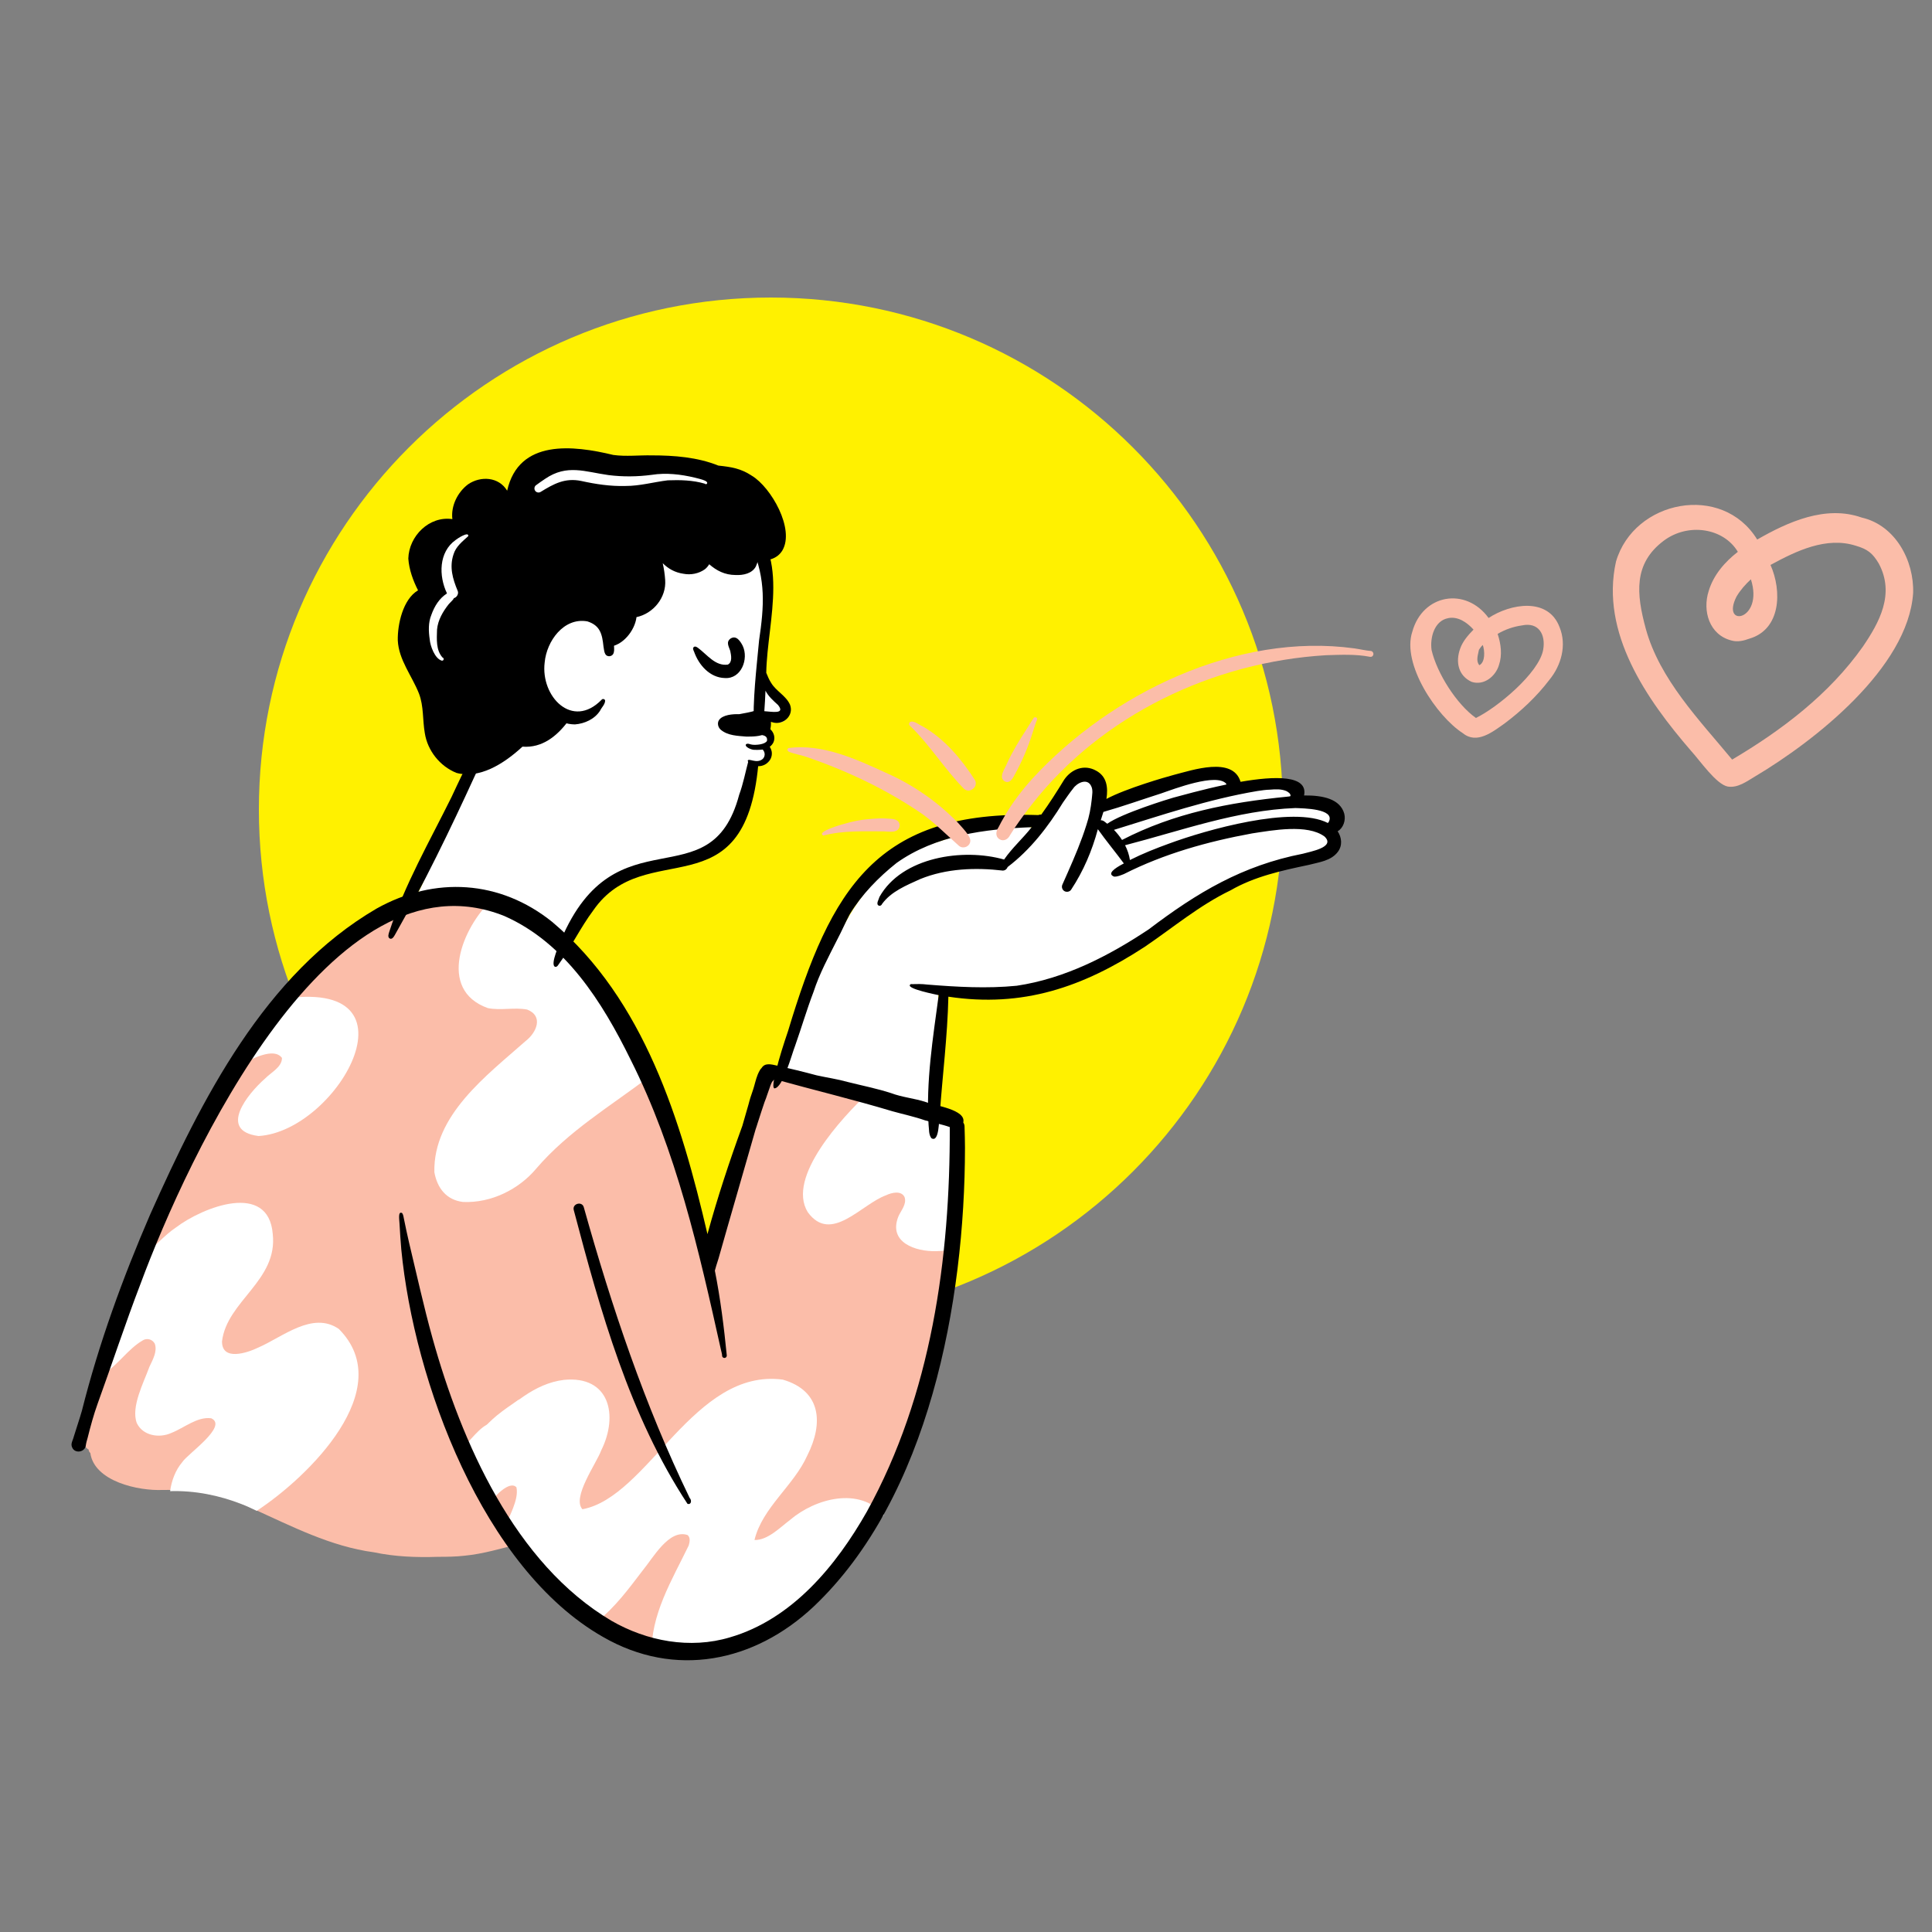 <svg width="300" height="300" viewBox="0 0 300 300" fill="none" xmlns="http://www.w3.org/2000/svg">
<rect x="0" y="0" width="300" height="300" fill="#808080" stroke="none"/>
<g clip-path="url(#clip0_409_313)">
<mask id="mask0_409_313" style="mask-type:luminance" maskUnits="userSpaceOnUse" x="0" y="0" width="300" height="300">
<path d="M300 0H0V300H300V0Z" fill="white"/>
</mask>
<g mask="url(#mask0_409_313)">
<path d="M119.699 205.2C163.606 205.2 199.199 169.607 199.199 125.7C199.199 81.793 163.606 46.2 119.699 46.2C75.792 46.2 40.199 81.793 40.199 125.7C40.199 169.607 75.792 205.2 119.699 205.2Z" fill="#FFF100"/>
<path d="M142.528 174.584C140.494 174.34 138.517 173.813 136.583 173.146C133.288 172.273 129.853 172.099 126.554 171.203C125.708 171.019 124.864 170.824 124.028 170.593C123.295 170.371 122.489 170.18 121.907 169.652C120.508 168.254 121.325 165.317 121.762 163.618C122.713 160.36 124.177 157.28 125.42 154.129C126.022 152.648 126.619 151.166 127.231 149.69C127.447 149.168 127.945 148.825 128.486 148.789C131.308 142.825 134.465 136.564 140.383 133.136C142.996 131.273 146.189 130.714 149.227 129.908C149.665 127.997 153.448 128.203 155.023 128.084C157.441 128.104 159.91 128.162 162.178 129.092C162.758 127.742 163.378 126.41 164.077 125.117C164.734 123.919 165.377 122.671 166.436 121.772C167.524 120.718 169.129 120.439 169.961 121.945C170.597 123.287 170.404 124.853 170.224 126.283C171.376 125.879 172.511 125.437 173.642 124.979C174.262 124.172 176.252 123.985 177.245 123.698C179.203 122.986 181.168 122.282 183.187 121.766C184.492 121.423 185.819 121.16 187.099 120.727C189.832 118.966 191.401 120.412 192.743 122.914C194.183 121.954 195.998 122.08 197.668 122.072C198.611 121.97 199.696 122.218 200.023 123.229C200.726 123.649 201.287 124.253 201.743 124.927C203.012 124.492 204.287 124.307 205.562 124.829C208.027 125.741 208.961 127.819 206.396 129.383C207.844 133.019 204.997 133.225 202.349 134.023C195.205 135.928 189.67 136.717 183.728 141.607C176.227 147.236 174.283 150.199 164.327 151.775C163.706 152.972 161.989 152.852 160.948 153.191C158.999 153.629 157.055 154.139 155.057 154.282C151.895 154.381 148.735 153.736 145.658 153.061C145.877 156.985 145.06 160.903 145.088 164.831C145.045 167.215 145.102 169.6 145.001 171.982C145.052 173.588 144.317 174.887 142.528 174.586V174.584Z" fill="white"/>
<path d="M80.678 152.342C78.62 151.235 76.118 151.522 73.978 150.559C71.116 149.516 68.698 147.541 65.786 146.618C61.972 145.492 61.829 143.951 63.845 140.771C64.373 139.735 64.888 138.691 65.414 137.653C67.066 134.098 68.558 130.471 70.201 126.911C71.536 124.048 73.133 121.292 74.366 118.391C75.964 113.006 77.788 107.702 79.733 102.431C80.47 100.048 81.386 97.717 82.654 95.561C85.166 91.054 88.96 87.469 93.173 84.559C97.894 81.233 103.523 77.584 109.514 79.493C112.048 80.177 115.322 82.378 116.842 84.518C118.487 86.666 118.51 89.5 118.444 92.09C117.692 103.072 118.816 114.541 114.577 124.958C112.979 129.571 111.145 132.739 105.97 133.616C102.67 134.401 99.149 134.479 96.097 136.103C94.433 137.023 93.257 138.586 91.976 139.951C89.435 143.083 87.626 146.768 86.125 150.494C85.969 150.88 85.834 151.283 85.541 151.589C84.932 152.272 83.686 152.066 83.323 151.234C82.658 151.946 81.685 152.635 80.68 152.341L80.678 152.342Z" fill="white"/>
<path d="M117.72 117.147C116.509 117.208 114.471 114.985 115.677 113.943C116.142 112.189 118.65 112.767 119.698 113.647C120.622 114.622 119.914 115.776 118.849 116.22C119.308 116.955 118.299 117.246 117.721 117.147H117.72Z" fill="white"/>
<path d="M120.314 112.093C119.911 111.949 119.653 111.604 119.396 111.316C118.438 111.223 118.204 110.394 118.285 109.558C118.009 108.894 117.59 108.181 117.784 107.439C118.001 106.525 119.2 106.072 119.942 106.669C120.358 107.004 120.563 107.505 120.727 107.995C121.697 108.345 122.381 109.629 122.458 110.616C122.515 111.706 121.286 112.53 120.313 112.093H120.314Z" fill="white"/>
<path d="M117.73 100.128C117.631 100.083 117.576 99.984 117.567 99.883C117.109 99.526 117.33 98.944 117.343 98.455C117.46 94.44 116.623 90.481 116.371 86.485C116.344 85.402 117.964 85.258 118.131 86.332C118.293 87.706 118.438 89.082 118.591 90.457C119.038 90.165 119.685 90.505 119.682 91.044C119.685 91.243 119.632 91.441 119.574 91.636C119.496 92.419 119.484 93.208 119.43 93.991C119.352 95.316 119.241 96.637 119.119 97.959C119.098 98.749 119.2 100.143 118.072 100.099C117.973 100.174 117.84 100.182 117.73 100.125V100.128Z" fill="white"/>
<path d="M117.894 118.736C117.75 118.682 117.622 118.589 117.522 118.472C117.414 118.447 117.306 118.402 117.216 118.337C115.944 118.283 116.329 116.773 117.084 116.261C117.223 116.167 117.402 116.165 117.561 116.192C117.769 116.119 118.021 116.158 118.192 116.299C119.433 115.981 119.863 116.788 119.541 117.901C119.457 118.279 119.134 118.562 118.762 118.618C118.501 118.784 118.183 118.847 117.892 118.736H117.894Z" fill="white"/>
<path d="M141.794 133.871C141.617 133.586 141.721 133.195 142.006 133.024C142.51 132.698 143 132.352 143.518 132.047C143.225 131.332 144.095 131.218 144.577 131.059C145.447 130.777 146.32 130.511 147.187 130.223C148.669 129.818 150.104 129.17 151.616 128.908C152.386 128.723 152.717 129.85 151.957 130.09C149.02 130.858 146.113 132.002 143.494 133.546C142.979 133.819 142.282 134.584 141.793 133.871H141.794Z" fill="white"/>
<path d="M199.394 124.058C199.121 123.9 198.758 123.791 198.664 123.452C198.605 123.458 198.547 123.467 198.491 123.485C198.064 124.275 197.09 122.775 198.943 122.733C199.4 122.448 200.141 122.544 200.558 122.868C201.281 123.672 200.209 124.454 199.394 124.058Z" fill="white"/>
<path d="M161.572 130.144C161.345 129.997 161.392 129.694 161.533 129.505C161.84 128.948 162.164 128.402 162.511 127.87C162.874 127.301 163.262 126.748 163.642 126.19C163.772 125.999 164.033 125.939 164.229 126.068C164.417 126.191 164.486 126.469 164.351 126.656C163.673 127.559 163.088 128.521 162.443 129.446C162.218 129.733 162.047 130.415 161.572 130.147V130.144Z" fill="white"/>
<path d="M149.445 176.809C149.011 186.416 148.375 196.945 145.903 206.266C142.927 215.066 142.377 222.488 138.081 230.777C135.3 238.948 128.289 246.452 124.521 249.725C117.33 256.39 114.699 256.558 105.051 256.853C99.987 256.813 95.221 253.298 91.144 250.595C86.713 248.021 83.67 243.827 80.707 239.726C77.872 240.419 75.067 241.291 72.151 241.568C70.78 241.726 69.4 241.745 68.022 241.742C64.678 241.856 61.344 241.733 58.063 241.039C51.333 240.139 45.301 236.998 39.193 234.239C34.704 232.075 30.228 231.292 25.27 231.358C21.501 231.53 14.644 230.047 14.022 225.614C13.878 225.491 13.779 225.314 13.762 225.086C11.955 224.096 14.029 220.88 14.202 219.325C24.319 191.123 32.512 155.137 62.241 141.487C75.721 136.658 87.181 143.38 93.925 155.158C97.228 158.287 98.557 161.498 99.667 163.354C101.541 167.411 103.192 171.565 104.863 175.709C107.547 182.347 108.477 189.491 109.6 196.513C109.867 195.884 110.331 195.298 111.004 195.091C113.166 187.838 114.766 180.313 117.394 173.237C116.088 171.151 118.588 166.609 121.045 166.805C126.19 167.641 130.546 170.023 135.648 170.977C137.734 170.977 143.064 172.717 145.036 173.188C147.022 173.929 149.397 174.131 149.446 176.809H149.445Z" fill="#FBBDA9"/>
<path d="M141.794 174.551C140.804 174.382 139.876 173.909 138.907 173.641C134.221 172.532 129.654 170.539 124.807 170.081C124.343 170.048 123.378 170.099 123.693 169.366C121.978 169.163 121.992 167.678 123.205 167.789C125.752 168.58 128.345 169.202 130.9 169.963C133.693 170.749 136.496 171.503 139.261 172.387C140.051 172.741 142.477 173.074 142.343 174.158C142.274 174.389 142.04 174.571 141.794 174.553V174.551Z" fill="#FBBDA9"/>
<path d="M39.712 234.529C38.991 234.179 38.265 233.84 37.515 233.557C37.535 233.564 37.552 233.572 37.572 233.579C34.032 232.189 30.226 231.427 26.416 231.545C26.643 229.892 27.249 228.269 28.326 227.009C29.145 225.74 35.458 221.458 32.803 220.231C30.616 219.938 28.602 221.729 26.592 222.512C24.733 223.355 22.176 222.947 21.243 220.973C20.302 218.474 22.32 214.678 23.197 212.246C23.7 211.156 24.465 209.87 24.036 208.649C23.661 207.944 22.782 207.713 22.116 208.165C19.831 209.512 18.328 211.954 16.086 213.329C18.261 207.29 20.239 201.182 22.089 195.037C23.97 193.718 25.426 191.867 27.349 190.579C31.473 187.459 41.701 183.394 42.355 191.633C43.15 198.854 35.236 202.007 34.476 208.274C34.434 211.396 38.386 210.085 40.098 209.252C43.878 207.622 48.522 203.545 52.615 206.36C61.888 215.689 47.835 229.388 39.864 234.601C39.813 234.575 39.763 234.551 39.712 234.526V234.529Z" fill="white"/>
<path d="M104.75 256.924C103.559 256.874 102.37 256.858 101.179 256.918C100.997 250.738 104.347 245.348 106.94 239.987C107.095 239.471 107.24 238.753 106.768 238.361C103.879 237.377 101.38 241.96 99.814 243.836C97.639 246.688 95.468 249.646 92.629 251.854C88.112 246.793 82.37 242.797 78.334 237.314C79.012 235.501 80.596 232.885 80.195 230.956C79.129 229.781 76.622 232.516 76.07 233.42C74.449 230.716 73.115 227.849 71.629 225.077C72.683 224.096 74.791 221.171 76.105 221.092C79.439 218.168 82.973 214.823 87.563 214.268C94.672 213.568 96.058 219.788 93.362 225.203C92.614 227.252 88.769 232.528 90.439 234.356C100.678 232.463 107.732 212.389 121.552 214.228C127.541 215.971 127.877 221.011 125.372 225.976C123.278 230.692 118.366 234.089 117.155 239.132C119.204 239.189 121.127 237.181 122.674 236.017C126.583 232.682 133.46 230.789 137.252 235.241C132.173 241.169 128.033 247.966 121.868 252.874C116.987 254.798 112.015 256.397 106.753 256.859C106.807 256.853 106.859 256.847 106.913 256.841C106.192 256.936 105.476 257.015 104.75 256.925V256.924Z" fill="white"/>
<path d="M145.352 194.281C142.163 194.356 137.927 192.931 139.482 188.939C139.886 187.967 140.826 187.019 140.465 185.896C139.961 184.816 138.455 185.185 137.597 185.596C133.746 186.979 129.053 193.196 125.433 188.23C122.078 182.791 130.85 173.477 134.645 169.856C139.469 171.259 144.195 172.969 148.977 174.508C149.264 180.941 148.955 187.382 148.557 193.804C147.515 194.108 146.444 194.282 145.352 194.281Z" fill="white"/>
<path d="M71.895 186.641C69.304 186.33 67.9 184.485 67.449 182.03C67.239 173.162 75.594 166.986 81.619 161.651C83.31 160.349 84.441 157.781 81.862 156.765C79.848 156.384 77.758 156.947 75.738 156.533C67.81 153.674 71.823 143.984 76.354 139.74C81.559 142.316 86.406 145.719 90.219 150.131C94.755 155.142 98.011 161.07 100.869 167.15C94.792 171.767 88.29 175.602 83.268 181.458C80.58 184.674 76.279 186.833 71.893 186.641H71.895Z" fill="white"/>
<path d="M74.531 222.587C74.438 222.508 74.454 222.349 74.552 222.284C75.412 221.416 76.254 220.523 77.207 219.751C78.252 218.908 79.362 218.149 80.471 217.391C80.679 217.259 80.888 217.573 80.679 217.712C79.21 218.714 77.731 219.712 76.433 220.931C75.867 221.458 75.35 222.031 74.796 222.569C74.728 222.644 74.606 222.655 74.529 222.584L74.531 222.587Z" fill="white"/>
<path d="M40.14 176.401C33.782 175.577 38.484 169.826 41.16 167.474C42.062 166.537 43.789 165.716 43.786 164.278C42.522 162.556 39.111 164.48 37.577 165.145C37.547 165.115 37.155 165.668 37.134 165.682C36.328 166 35.516 166.301 34.688 166.561C36.96 162.649 39.723 159.064 42.34 155.381C66.553 150.637 52.704 175.655 40.14 176.402V176.401Z" fill="white"/>
<path d="M148.543 172.799C148.44 172.777 148.332 172.778 148.227 172.781C148.333 172.78 148.44 172.783 148.543 172.799ZM149.841 178.24C149.82 202.072 144.282 232.498 126.321 249.491C117.133 258.121 104.794 260.627 93.619 254.174C74.962 243.548 64.288 214.48 62.311 193.993C62.199 192.691 62.113 191.387 62.041 190.082C62.005 189.319 61.779 188.046 62.424 188.355C62.643 188.603 62.65 188.975 62.728 189.286C62.964 190.492 63.234 191.689 63.505 192.887C64.698 197.846 65.781 202.835 67.15 207.751C71.655 223.945 79.927 242.797 94.944 251.672C100.45 254.849 107.167 256.1 113.331 254.251C122.991 251.447 129.844 243.125 134.617 234.706C144.615 216.58 147.546 195.464 147.48 175.012C146.226 174.565 144.901 174.338 143.623 173.963C141.963 173.381 140.245 173.026 138.555 172.55C132.519 170.737 126.388 169.271 120.316 167.58C120.195 167.67 120.076 167.768 119.976 167.88C119.821 168.071 119.73 168.304 119.643 168.532C119.572 168.706 119.515 168.886 119.457 169.064C119.349 169.378 119.239 169.691 119.128 170.003C119.073 170.168 119.02 170.338 118.959 170.5C118.881 170.71 118.792 170.918 118.717 171.13C118.552 171.611 118.395 172.096 118.233 172.579C118.105 172.94 117.997 173.309 117.88 173.673C117.805 173.915 117.72 174.155 117.645 174.395C117.543 174.721 117.445 175.051 117.328 175.37C115.425 182.057 113.458 188.737 111.571 195.422C111.454 195.79 111.334 196.157 111.223 196.526C111.145 196.781 111.079 197.044 111.003 197.3C111.864 201.64 112.416 206.048 112.851 210.433C112.885 210.631 112.749 210.824 112.551 210.859C112.371 210.89 112.191 210.779 112.137 210.604C112.132 210.239 112.005 209.873 111.931 209.516C108.52 194.18 105.033 178.679 97.927 164.554C93.529 155.605 87.784 146.423 78.322 142.241C51.444 131.441 29.158 179.561 21.802 199.4C19.452 205.525 17.41 211.76 15.174 217.925C14.545 219.671 14.058 221.464 13.609 223.262C13.51 223.636 13.383 224.012 13.333 224.396C13.252 225.49 11.635 225.791 11.202 224.752C10.921 224.165 11.329 223.645 11.457 223.084C11.862 221.771 12.355 220.328 12.718 219.055C15.345 208.627 19.068 198.406 23.331 188.554C31.281 170.77 41.079 151.243 58.471 141.086C67.501 136.031 77.656 136.636 85.77 143.173C100.042 155.219 105.775 174.077 109.854 191.633C111.405 185.948 113.262 180.344 115.276 174.809C115.458 174.164 115.642 173.518 115.831 172.874C115.954 172.435 116.089 171.995 116.212 171.555C116.314 171.188 116.403 170.815 116.52 170.452C116.656 170.017 116.817 169.589 116.956 169.155C117.072 168.801 117.165 168.437 117.264 168.077C117.381 167.657 117.502 167.234 117.669 166.83C117.777 166.584 117.889 166.337 118.033 166.111C118.096 166.015 118.174 165.929 118.254 165.848C118.758 165.034 119.616 165.224 120.718 165.479C122.76 165.947 124.798 166.431 126.82 166.98C128.416 167.333 130.035 167.56 131.61 168.004C133.923 168.587 136.134 169.016 138.357 169.735C140.11 170.398 141.993 170.542 143.767 171.128C145.189 171.691 150.07 172.298 149.575 174.301C149.715 174.505 149.785 174.752 149.775 175C149.818 176.078 149.829 177.16 149.842 178.238L149.841 178.24Z" fill="black"/>
<path d="M106.751 233.511C97.757 219.825 93.236 203.618 89.091 187.889C88.831 186.891 90.409 186.459 90.66 187.49C94.99 202.935 100.091 218.166 107.099 232.617C107.44 232.946 107.35 233.711 106.751 233.511Z" fill="black"/>
<path d="M208.74 126.36C208.103 124.065 205.446 123.484 202.497 123.517C203.142 120.324 197.963 120.475 192.633 121.401C191.447 117.414 185.147 119.592 182.286 120.319C180.96 120.676 174.882 122.416 171.807 124.057C172.088 122.248 171.858 120.556 170.201 119.668C168.368 118.642 166.394 119.406 165.254 121.056C164.126 122.899 162.963 124.729 161.696 126.48C161.534 126.474 161.372 126.508 161.216 126.564C136.1 125.745 129.027 138.003 122.369 160.098C121.676 162.148 121.005 164.206 120.5 166.311C120.408 166.734 119.817 168.772 120.233 169.003C121.583 168.976 122.948 163.672 123.465 162.387C124.448 159.604 125.273 156.769 126.326 154.011C127.254 151.161 128.687 148.512 130.034 145.843C130.713 144.568 131.273 143.233 131.952 141.96C133.83 138.876 136.397 136.249 139.209 134.007C145.257 129.697 152.967 128.721 160.197 128.446C158.843 130.177 157.166 131.652 155.915 133.468C149.558 131.658 140.057 133.056 136.566 139.266C136.478 139.641 135.941 140.425 136.481 140.634C136.676 140.703 136.905 140.565 136.959 140.374C138.375 138.42 140.76 137.47 142.89 136.501C146.93 134.854 151.437 134.683 155.723 135.184C156.107 135.166 156.359 134.926 156.467 134.629C159.995 131.952 162.762 128.367 165.063 124.608C165.581 123.88 166.073 123.136 166.637 122.44C167.231 121.564 168.822 120.774 169.43 122.046C169.77 122.7 169.572 123.472 169.52 124.173C169.379 125.487 169.133 126.792 168.713 128.046C167.924 130.585 166.88 133.033 165.807 135.465C165.524 136.089 165.243 136.713 164.975 137.343C164.787 137.724 164.945 138.214 165.332 138.399C165.674 138.568 166.124 138.462 166.334 138.133C168.234 135.259 169.583 132.082 170.474 128.758C171.762 130.573 173.19 132.286 174.513 134.074C172.968 134.868 171.899 135.694 172.989 136.116C173.52 136.159 174.032 135.904 174.521 135.724C180.756 132.565 187.55 130.669 194.409 129.414C197.559 128.934 203.007 127.914 205.67 129.894C207.446 131.571 203.42 132.241 202.316 132.564C192.918 134.401 185.912 138.586 178.389 144.298C172.17 148.44 165.336 151.959 157.871 153.067C153.243 153.526 148.578 153.253 143.954 152.88C143.168 152.778 142.379 152.791 141.588 152.817C141.479 152.779 141.345 152.832 141.291 152.938C140.889 153.555 145.242 154.414 145.76 154.527C144.863 161.187 143.777 167.914 144.189 174.658C144.285 175.348 144.182 176.166 144.63 176.743C145.881 177.495 145.77 173.806 145.913 173.209C146.336 167.059 147.128 160.929 147.263 154.764C158.829 156.502 168.156 153.286 177.768 147.012C182.169 144.025 186.263 140.568 191.088 138.247C194.817 136.096 199.037 135.184 203.211 134.302C204.797 133.887 206.693 133.678 207.743 132.271C208.488 131.281 208.343 130.035 207.711 129.079C208.61 128.559 208.995 127.345 208.737 126.361L208.74 126.36ZM195.257 122.827C195.918 122.727 196.581 122.629 197.252 122.616C198.08 122.541 198.942 122.506 199.727 122.827C200.018 122.976 200.454 123.238 200.385 123.615C200.237 123.693 200.046 123.675 199.881 123.708C190.826 124.602 182.286 126.261 174.228 130.426C173.865 129.865 173.441 129.34 172.977 128.86C180.348 126.589 187.572 124.117 195.258 122.826L195.257 122.827ZM170.924 127.375C171.062 126.957 171.203 126.52 171.335 126.075C174.357 125.215 177.318 124.152 180.312 123.199C182.28 122.523 188.924 119.967 190.416 121.705C190.415 121.746 190.415 121.785 190.416 121.824C186.677 122.599 183.261 123.583 182.205 123.855C181.515 124.047 174.236 126.277 171.933 127.911C171.629 127.696 171.32 127.332 170.924 127.375ZM181.563 130.98C179.486 131.733 177.429 132.546 175.454 133.543C175.335 132.747 175.071 131.974 174.701 131.247C183.401 128.995 192.089 125.815 201.147 125.472C202.326 125.524 207.326 125.551 206.355 127.576C206.291 127.647 206.241 127.722 206.202 127.8C200.771 125.005 187.17 128.907 181.565 130.98H181.563Z" fill="black"/>
<path d="M114.77 123.442C110.331 140.081 95.65 125.842 87.11 145.945C86.849 146.659 85.492 149.567 86.115 150.085C86.324 150.223 86.561 150.052 86.668 149.857C88.664 147.134 90.115 144.05 92.138 141.343C100.221 129.694 115.628 141.76 117.749 118.735C117.213 118.604 116.645 118.469 116.235 118.075C115.748 119.866 115.416 121.699 114.767 123.443L114.77 123.442Z" fill="black"/>
<path d="M122.677 109.434C122.06 108.023 120.518 107.337 119.737 106.028C119.419 105.545 119.203 105.003 118.984 104.469C119.114 96.396 123.077 85.482 115.052 79.92C114.847 79.74 114.511 79.997 114.625 80.243C115.43 81.756 116.105 83.337 116.771 84.918C118.937 90.054 118.658 94.092 117.869 99.447C117.446 104.028 116.864 108.632 117.053 113.238C117.187 114.117 118.43 114.047 118.478 113.166C118.502 112.715 118.51 112.26 118.562 111.81C118.999 111.929 119.438 112.038 119.879 112.137C121.552 112.71 123.326 111.158 122.677 109.437V109.434ZM118.865 107.25C119.311 108.134 120.082 108.804 120.808 109.467C122.015 110.961 119.819 110.499 118.684 110.433C118.765 109.376 118.819 108.314 118.865 107.25Z" fill="black"/>
<path d="M73.534 117.354C72.067 119.307 71.165 121.585 70.111 123.769C66.701 130.662 62.812 137.397 60.428 144.736C60.343 145.03 60.179 145.468 60.47 145.699C60.845 145.965 61.148 145.474 61.316 145.174C65.857 137.178 69.898 128.839 73.73 120.472C73.994 119.808 75.172 118.227 74.981 117.639C74.831 117.001 73.91 116.82 73.532 117.354H73.534Z" fill="black"/>
<path d="M93.189 110.337C93.438 109.824 93.957 109.378 93.964 108.784C93.919 108.535 93.579 108.457 93.423 108.649C88.872 113.328 83.914 108.139 84.577 102.858C84.877 99.558 87.544 95.826 91.213 96.489C93.214 97.128 93.504 98.496 93.706 100.365C93.828 100.953 93.787 101.941 94.66 101.896C95.692 101.743 95.266 100.42 95.334 99.694C95.338 98.376 95.127 96.955 94.18 95.965C90.199 91.848 83.635 95.982 82.887 100.917C81.69 105.329 83.949 112.428 89.272 112.486C90.796 112.368 92.353 111.657 93.192 110.337H93.189Z" fill="black"/>
<path d="M155.219 130.328C154.492 129.884 154.653 129.049 155.064 128.431C155.328 127.886 155.633 127.36 155.934 126.838C157.142 124.718 158.715 122.662 160.322 120.889C172.505 107.651 192.101 98.17 210.317 100.682C211.173 100.801 212.018 101.017 212.879 101.083C213.443 101.188 213.377 102.058 212.75 101.993C210.501 101.552 208.161 101.674 205.88 101.743C188.396 102.788 171.083 111.014 160.235 124.906C159.296 126.101 158.397 127.331 157.539 128.587C157.308 128.938 157.059 129.337 156.842 129.674C156.555 130.292 155.869 130.712 155.219 130.328Z" fill="#FBBDA9"/>
<path d="M156.048 121.347C154.935 120.728 156.112 119.294 156.397 118.47C157.242 116.657 158.281 114.948 159.373 113.274C159.741 112.701 160.098 112.121 160.464 111.548C160.597 111.251 161.074 111.36 161.058 111.69C160.779 112.367 160.557 113.082 160.339 113.79C159.637 116.061 158.656 118.335 157.506 120.399C157.206 120.993 156.745 121.679 156.049 121.346L156.048 121.347Z" fill="#FBBDA9"/>
<path d="M149.661 122.462C146.676 119.423 144.41 115.718 141.363 112.753C141.116 112.633 141.102 112.27 141.303 112.121C141.885 111.797 142.746 112.591 143.306 112.807C146.675 114.749 149.262 117.826 151.347 121.061C151.86 121.868 151.149 122.761 150.377 122.761C150.132 122.761 149.882 122.671 149.661 122.462Z" fill="#FBBDA9"/>
<path d="M149.457 131.578C149.232 131.552 149.023 131.459 148.846 131.285C146.997 129.643 145.228 127.862 143.244 126.421C137.71 122.608 131.512 119.684 125.164 117.512C124.329 117.232 123.442 117.101 122.622 116.785C122.307 116.699 122.071 116.294 122.496 116.144C122.494 116.144 122.493 116.144 122.49 116.144C127.71 115.487 132.817 117.818 137.463 119.951C141.694 121.801 145.531 124.45 148.753 127.76C149.287 128.384 150.79 129.847 150.669 130.631C150.607 131.255 150.022 131.641 149.46 131.578H149.457Z" fill="#FBBDA9"/>
<path d="M122.48 116.141C122.48 116.141 122.485 116.141 122.486 116.141C122.462 116.15 122.438 116.159 122.414 116.171C122.435 116.161 122.458 116.152 122.48 116.141Z" fill="#FBBDA9"/>
<path d="M127.874 129.744C126.605 129.201 130.661 128.027 131.044 127.937C132.343 127.548 133.679 127.277 135.032 127.176C136.039 127.089 137.051 127.034 138.059 127.125C138.82 127.139 139.748 127.296 139.688 128.262C139.516 129.435 138.071 129.122 137.222 129.096C134.119 129.102 130.88 128.939 127.874 129.744Z" fill="#FBBDA9"/>
<path d="M227.173 113.866C223.072 111.229 217.626 103.09 219.304 98.086C220.911 92.266 227.584 91.085 231.15 95.96C234.544 93.724 240.412 92.69 242.176 97.403C243.306 100.183 242.431 103.324 240.58 105.575C238.615 108.154 236.208 110.411 233.616 112.349C231.78 113.639 229.341 115.612 227.172 113.867L227.173 113.866ZM224.889 95.983C222.715 96.377 222.022 99.023 222.297 100.952C223.134 104.533 226.167 109.354 229.179 111.484C232.425 109.93 238.999 104.503 239.626 100.883C240.034 98.545 238.938 96.559 236.326 97.114C234.997 97.301 233.71 97.75 232.552 98.431C233.064 99.976 233.295 101.693 232.759 103.262C232.231 105.04 230.413 106.498 228.52 105.88C226.414 104.921 225.997 102.757 226.734 100.718C227.14 99.565 227.965 98.626 228.808 97.765C227.751 96.595 226.372 95.693 224.89 95.981L224.889 95.983ZM229.651 100.895C229.509 101.677 229.135 102.616 229.713 103.294C230.664 102.808 230.551 101.02 230.248 100.151C230.013 100.367 229.822 100.627 229.651 100.895Z" fill="#FBBDA9"/>
<path d="M268.316 122.143C266.491 121.816 263.93 118.044 262.588 116.596C255.694 108.619 248.468 98.272 250.93 87.204C253.733 77.634 267.433 74.938 272.857 83.781C277.621 81.049 283.469 78.388 289.087 80.367C294.313 81.559 297.247 87.06 297.07 92.113C296.266 103.704 281.815 115.048 272.492 120.585C271.25 121.321 269.873 122.373 268.315 122.14L268.316 122.143ZM258.344 83.964C253.609 87.516 254.095 92.236 255.547 97.593C257.687 105.478 263.933 111.858 268.966 117.949C276.67 113.391 284.056 107.796 289.258 100.416C291.797 96.685 294.284 92.241 291.727 87.49C290.762 85.87 289.963 85.267 288.179 84.745C283.594 83.272 278.869 85.572 274.924 87.724C276.737 91.813 276.524 97.741 271.648 99.169C270.782 99.487 269.81 99.735 268.85 99.453C265.399 98.574 264.334 94.839 265.324 91.768C266.074 89.275 267.824 87.259 269.852 85.686C267.628 81.964 262.117 81.135 258.344 83.964ZM269.639 92.646C267.155 97.566 273.926 96.378 271.879 89.953C271.021 90.75 270.233 91.636 269.639 92.646Z" fill="#FBBDA9"/>
<path d="M116.771 73.889C115.01 72.722 113.569 72.517 111.544 72.296C108.313 70.993 104.689 70.711 101.218 70.711C99.223 70.667 97.22 70.918 95.234 70.645C89.015 69.139 80.552 68.146 78.751 76.196C77.456 74.035 74.644 73.865 72.68 75.205C71.053 76.429 69.997 78.559 70.243 80.608C66.659 80.08 63.494 83.233 63.404 86.732C63.517 88.427 64.142 90.158 64.913 91.666C62.561 93.047 61.718 96.964 61.768 99.439C61.915 102.482 63.979 104.951 65.06 107.701C65.813 109.667 65.605 111.805 65.965 113.843C66.389 116.567 68.317 118.988 70.877 120.014C74.38 120.965 78.128 118.714 81.128 115.939C84.19 116.177 86.515 114.299 88.27 111.911C88.682 111.416 88.381 110.584 87.76 110.444C87.464 110.377 87.19 110.453 86.933 110.585C86.653 110.582 86.369 110.711 86.194 110.933C86.158 110.759 86.08 110.59 85.978 110.449C85.957 110.417 85.934 110.387 85.91 110.357C85.309 109.535 84.812 108.647 84.295 107.773C84.013 107.356 83.738 106.675 83.17 106.714C82.997 104.993 83.038 103.267 83.47 101.572C84.371 98.018 88.114 93.116 92.153 95.503C93.574 96.718 94.016 98.692 94.445 100.433C96.668 100.343 98.587 97.909 98.834 95.827C101.452 95.276 103.484 92.777 103.289 90.074C103.231 89.2 103.105 88.319 102.908 87.454C103.754 88.294 104.773 88.895 106.123 89.093C107.258 89.315 108.493 89.078 109.439 88.405C109.721 88.19 109.943 87.917 110.126 87.617C111.247 88.592 112.531 89.285 114.236 89.288C115.391 89.342 116.795 89.068 117.373 87.95C117.454 87.788 117.646 87.283 117.763 86.783C119.116 87.292 120.742 86.728 121.489 85.468C123.439 82.147 119.737 75.689 116.773 73.891L116.771 73.889ZM116.054 87.694C116.054 87.694 116.066 87.689 116.072 87.686C116.066 87.689 116.062 87.692 116.056 87.694H116.054ZM116.287 87.578C116.225 87.616 116.162 87.649 116.093 87.677C116.159 87.646 116.222 87.613 116.287 87.578Z" fill="black"/>
<path d="M119.68 111.81C119.605 111.408 119.302 111.095 118.997 110.843C118.66 110.558 118.21 110.79 118.546 111.198C118.576 111.261 118.601 111.321 118.621 111.381C118.396 111.26 118.16 111.217 117.943 111.301C117.892 111.094 117.592 111.035 117.341 111.024C117.647 110.889 117.874 110.711 117.752 110.472C117.674 110.31 117.458 110.248 117.308 110.344C116.485 110.599 115.628 110.738 114.782 110.898C113.776 110.862 112.22 110.991 111.653 111.804C111.328 112.283 111.502 112.957 111.926 113.318C113.021 114.238 114.535 114.26 115.891 114.377C116.828 114.377 118.088 114.38 118.916 113.886C119.021 113.862 119.122 113.82 119.213 113.765C119.297 113.723 119.369 113.663 119.429 113.585C119.555 113.442 119.638 113.259 119.648 113.052C119.74 112.619 119.719 112.106 119.68 111.809V111.81Z" fill="black"/>
<path d="M83.121 76.235C82.912 75.97 82.951 75.554 83.227 75.349C83.694 75.004 84.169 74.671 84.652 74.35C88.059 72.032 90.844 73.267 94.486 73.771C96.717 74.053 98.976 74.029 101.205 73.733C103.437 73.381 105.709 73.648 107.892 74.17C108.261 74.287 110.163 74.621 109.762 75.121C109.677 75.211 109.525 75.202 109.447 75.107C107.608 74.557 105.603 74.512 103.692 74.584C101.503 74.852 99.355 75.467 97.135 75.461C94.812 75.529 92.503 75.184 90.241 74.681C87.724 74.17 86.011 75.118 83.938 76.39C83.671 76.549 83.314 76.483 83.121 76.237V76.235Z" fill="white"/>
<path d="M68.601 102.586C67.517 102.283 66.8 100.287 66.723 99.258C66.54 98.01 66.492 96.663 66.98 95.482C67.451 94.156 68.202 92.914 69.41 92.146C70.082 91.653 70.875 92.551 70.301 93.159C70.094 93.376 69.884 93.592 69.681 93.814C68.778 94.95 67.991 96.294 67.863 97.765C67.824 99.216 67.673 100.942 68.714 102.097C69.015 102.184 68.912 102.645 68.601 102.585V102.586Z" fill="white"/>
<path d="M70.055 92.879C69.698 92.802 69.47 92.468 69.401 92.127C68.114 89.435 68.108 85.721 70.754 83.846C70.995 83.637 72.813 82.449 72.714 83.247C71.81 84.069 70.775 84.873 70.413 86.108C69.765 88.068 70.289 89.867 71.048 91.7C71.349 92.322 70.725 93.08 70.056 92.879H70.055Z" fill="white"/>
<path d="M120.121 115.216C120.571 114.083 119.679 112.816 118.48 112.769C118.021 112.682 117.363 112.658 117.25 113.239C117.09 114.571 119.308 113.624 119.101 115.039C118.791 115.613 117.393 115.706 116.827 115.636C116.511 115.622 116.133 115.357 115.843 115.565C115.561 116.002 116.775 116.458 117.121 116.431C117.444 116.444 117.789 116.45 118.123 116.419C118.23 116.417 118.336 116.408 118.443 116.393C118.462 116.429 118.483 116.464 118.512 116.495C118.84 116.896 118.807 117.497 118.431 117.854C117.456 118.673 116.188 117.611 116.104 118.156C116.271 118.598 116.868 118.814 117.313 118.924L117.288 118.916C118.623 119.245 120.025 118.162 119.838 116.752C119.79 116.503 119.688 116.198 119.524 115.961C119.779 115.771 119.991 115.523 120.123 115.219L120.121 115.216Z" fill="black"/>
<path d="M113.479 99.127C112.678 99.681 113.166 100.366 113.392 101.068C113.529 101.74 113.764 102.816 113.019 103.198C111.084 103.476 109.807 101.655 108.42 100.63C108.25 100.51 108.013 100.32 107.796 100.432C107.473 100.597 107.677 100.978 107.784 101.215C108.514 103.278 110.229 105.231 112.554 105.286C115.098 105.459 116.296 102.315 115.323 100.27C114.96 99.585 114.373 98.616 113.478 99.129L113.479 99.127Z" fill="black"/>
</g>
</g>
<defs>
<clipPath id="clip0_409_313">
<rect width="300" height="300" fill="white"/>
</clipPath>
</defs>
</svg>
